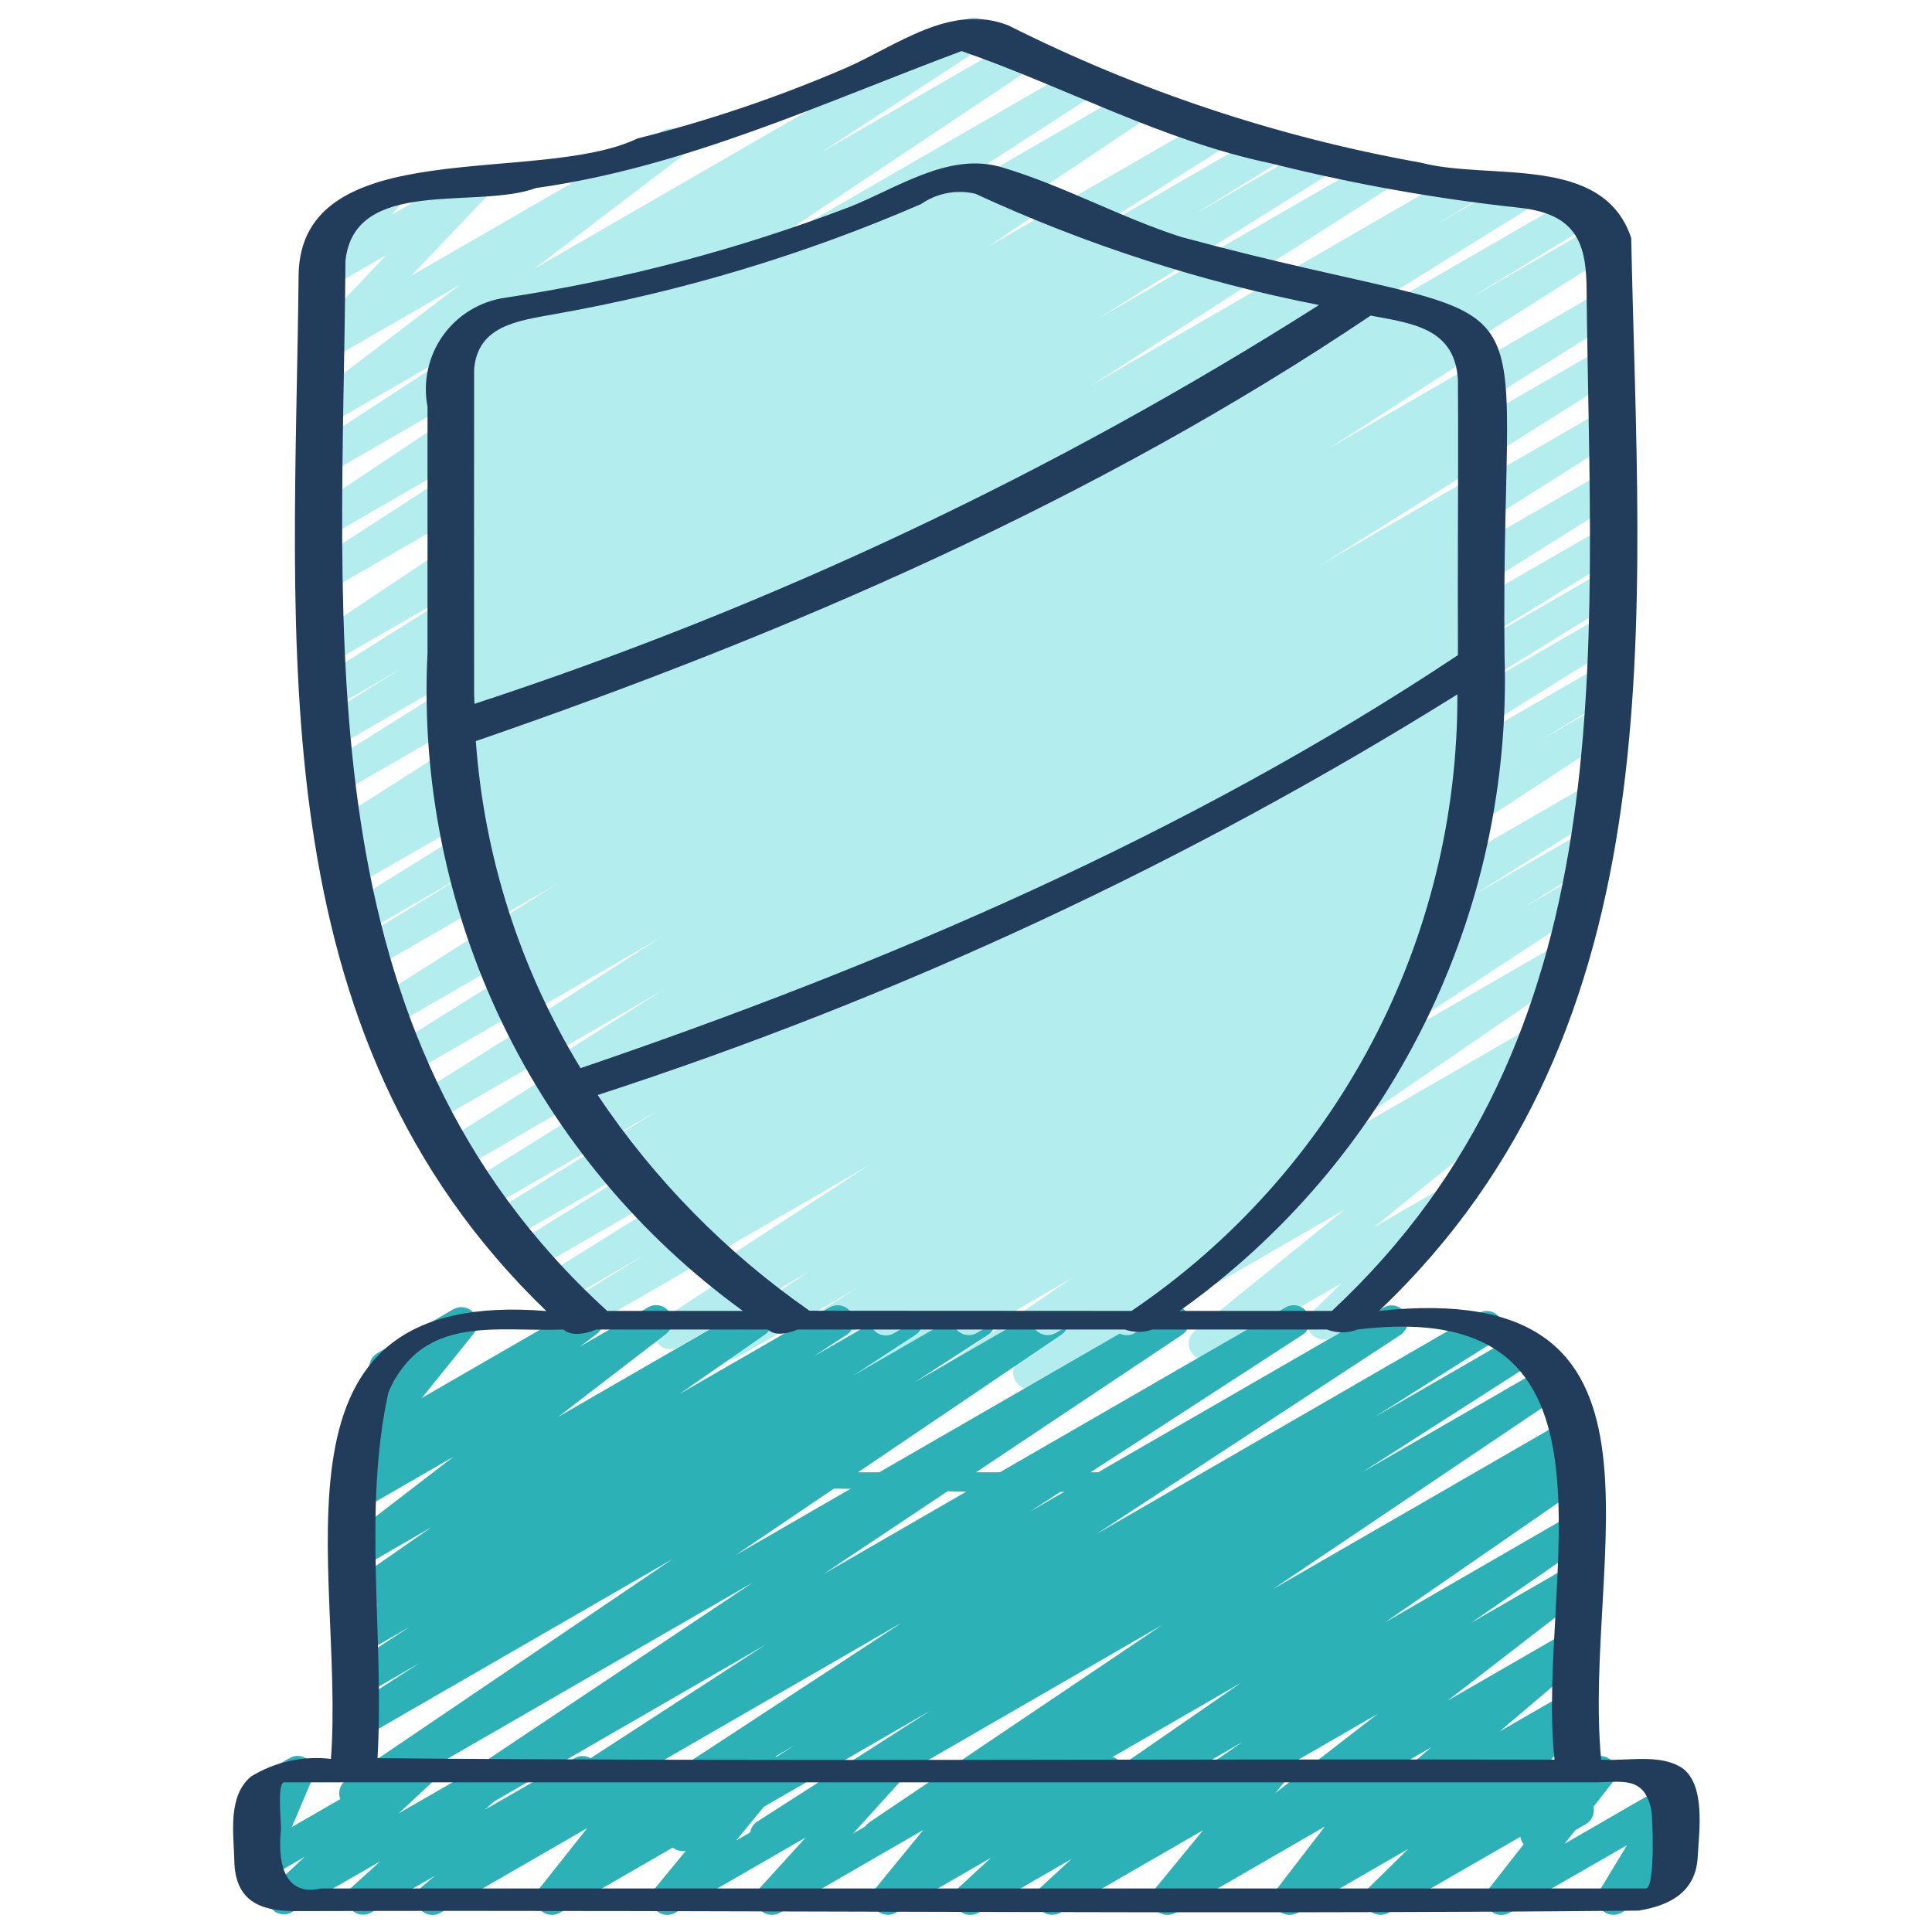 <svg width="32" height="32" viewBox="0 0 32 32" fill="none" xmlns="http://www.w3.org/2000/svg">
<path d="M15.739 23.14C15.682 23.14 15.626 23.122 15.58 23.088C15.535 23.054 15.501 23.006 15.484 22.952C15.467 22.898 15.468 22.84 15.487 22.786C15.505 22.732 15.541 22.686 15.588 22.653L20.195 19.493L14.377 22.853C14.318 22.884 14.248 22.892 14.183 22.874C14.118 22.856 14.062 22.814 14.026 22.757C13.991 22.7 13.978 22.631 13.992 22.564C14.005 22.498 14.043 22.439 14.098 22.4L18.24 19.685L13.12 22.64C13.06 22.673 12.989 22.682 12.922 22.665C12.855 22.647 12.797 22.604 12.762 22.545C12.726 22.485 12.715 22.414 12.73 22.347C12.746 22.279 12.787 22.221 12.845 22.183L14.19 21.338L12.204 22.485C12.143 22.519 12.072 22.528 12.005 22.51C11.938 22.492 11.881 22.449 11.845 22.39C11.809 22.331 11.798 22.26 11.813 22.192C11.829 22.125 11.87 22.066 11.928 22.028L14.241 20.576L11.222 22.32C11.162 22.349 11.094 22.355 11.03 22.336C10.966 22.318 10.912 22.276 10.877 22.219C10.842 22.163 10.83 22.095 10.842 22.03C10.855 21.965 10.891 21.907 10.944 21.867L18.445 16.96L9.743 21.986C9.683 22.022 9.61 22.033 9.541 22.015C9.473 21.998 9.414 21.954 9.377 21.893C9.341 21.833 9.33 21.76 9.348 21.691C9.365 21.623 9.409 21.564 9.47 21.527L10.681 20.781L9.334 21.561C9.273 21.596 9.201 21.605 9.134 21.588C9.066 21.57 9.008 21.527 8.972 21.467C8.936 21.407 8.925 21.335 8.941 21.267C8.957 21.2 9 21.141 9.059 21.104L13.222 18.507L8.858 21.026C8.798 21.059 8.727 21.067 8.661 21.049C8.594 21.031 8.538 20.988 8.502 20.928C8.467 20.869 8.456 20.799 8.472 20.732C8.487 20.665 8.528 20.606 8.585 20.569L11.419 18.817L8.457 20.526C8.396 20.559 8.326 20.567 8.259 20.549C8.193 20.531 8.136 20.488 8.101 20.429C8.066 20.37 8.054 20.299 8.07 20.232C8.085 20.165 8.126 20.107 8.184 20.069L10.88 18.404L8.084 20.018C8.024 20.05 7.953 20.058 7.887 20.041C7.821 20.022 7.764 19.98 7.729 19.921C7.693 19.862 7.682 19.792 7.697 19.725C7.712 19.658 7.752 19.599 7.809 19.561L13.92 15.733L7.645 19.36C7.585 19.397 7.512 19.408 7.443 19.391C7.375 19.374 7.316 19.33 7.279 19.27C7.242 19.209 7.231 19.137 7.248 19.068C7.265 18.999 7.309 18.94 7.369 18.904L15.108 14.018L7.196 18.584C7.135 18.617 7.064 18.626 6.997 18.609C6.93 18.591 6.873 18.548 6.837 18.489C6.801 18.429 6.79 18.358 6.805 18.291C6.821 18.223 6.862 18.165 6.92 18.127L14.822 13.148L6.794 17.784C6.734 17.817 6.662 17.825 6.596 17.807C6.529 17.789 6.472 17.746 6.437 17.687C6.401 17.628 6.39 17.557 6.405 17.49C6.421 17.423 6.462 17.364 6.52 17.326L13.666 12.859L6.466 17.019C6.406 17.052 6.335 17.061 6.269 17.043C6.202 17.025 6.145 16.982 6.11 16.923C6.074 16.864 6.063 16.794 6.078 16.727C6.093 16.66 6.133 16.601 6.191 16.563L15.467 10.683L6.128 16.075C6.068 16.11 5.996 16.119 5.928 16.101C5.861 16.084 5.803 16.04 5.767 15.98C5.731 15.919 5.721 15.848 5.737 15.78C5.754 15.712 5.797 15.653 5.856 15.617L7.866 14.39L5.957 15.492C5.896 15.525 5.825 15.534 5.759 15.516C5.692 15.498 5.635 15.455 5.599 15.395C5.564 15.336 5.553 15.265 5.568 15.198C5.584 15.131 5.625 15.072 5.683 15.035L11.182 11.616L5.775 14.735C5.714 14.768 5.643 14.777 5.576 14.759C5.509 14.741 5.452 14.697 5.417 14.638C5.381 14.578 5.37 14.508 5.386 14.44C5.402 14.373 5.444 14.314 5.502 14.277L6.153 13.879L5.668 14.159C5.638 14.177 5.604 14.189 5.57 14.195C5.535 14.2 5.5 14.198 5.466 14.19C5.432 14.182 5.4 14.167 5.371 14.146C5.343 14.125 5.319 14.099 5.301 14.069C5.283 14.04 5.271 14.006 5.266 13.972C5.26 13.937 5.262 13.902 5.27 13.868C5.278 13.834 5.293 13.802 5.314 13.773C5.335 13.745 5.361 13.721 5.391 13.703L12.462 9.198L5.547 13.191C5.487 13.225 5.415 13.234 5.348 13.217C5.281 13.199 5.224 13.156 5.188 13.097C5.153 13.037 5.141 12.966 5.157 12.899C5.172 12.831 5.214 12.773 5.272 12.735L9.128 10.321L5.494 12.416C5.433 12.449 5.362 12.458 5.296 12.44C5.229 12.422 5.172 12.379 5.136 12.32C5.101 12.26 5.09 12.19 5.105 12.123C5.121 12.055 5.162 11.997 5.22 11.959L6.631 11.083L5.483 11.747C5.423 11.779 5.352 11.787 5.287 11.769C5.221 11.751 5.164 11.708 5.129 11.649C5.094 11.591 5.082 11.521 5.097 11.454C5.112 11.388 5.151 11.329 5.208 11.291L8.041 9.509L5.481 10.986C5.421 11.02 5.351 11.03 5.284 11.013C5.217 10.996 5.159 10.954 5.123 10.895C5.087 10.836 5.074 10.766 5.089 10.699C5.103 10.631 5.143 10.572 5.2 10.533L11.92 6.044L5.483 9.76C5.423 9.797 5.35 9.808 5.281 9.792C5.213 9.775 5.153 9.732 5.116 9.672C5.079 9.611 5.068 9.539 5.085 9.47C5.101 9.401 5.144 9.342 5.205 9.305L9.141 6.753L5.483 8.866C5.423 8.9 5.352 8.91 5.285 8.893C5.219 8.876 5.161 8.834 5.125 8.775C5.088 8.716 5.076 8.646 5.09 8.579C5.105 8.511 5.145 8.452 5.202 8.413L9.933 5.257L5.483 7.827C5.423 7.862 5.351 7.872 5.284 7.855C5.216 7.838 5.158 7.795 5.122 7.736C5.085 7.676 5.074 7.605 5.089 7.537C5.104 7.469 5.146 7.41 5.204 7.372L7.86 5.638L5.483 7.01C5.424 7.044 5.355 7.053 5.289 7.038C5.224 7.022 5.166 6.982 5.129 6.926C5.092 6.87 5.077 6.801 5.088 6.735C5.099 6.668 5.135 6.608 5.189 6.567L7.616 4.719L5.482 5.95C5.427 5.982 5.362 5.992 5.299 5.98C5.237 5.968 5.18 5.934 5.141 5.883C5.101 5.833 5.081 5.77 5.084 5.707C5.087 5.643 5.112 5.582 5.156 5.536L6.4 4.224L5.481 4.755C5.427 4.786 5.364 4.797 5.302 4.786C5.241 4.775 5.185 4.743 5.145 4.696C5.105 4.648 5.082 4.588 5.082 4.526C5.081 4.464 5.102 4.403 5.142 4.355L5.418 4.018C5.369 4.002 5.326 3.972 5.294 3.932C5.262 3.892 5.242 3.844 5.237 3.793C5.231 3.741 5.241 3.69 5.264 3.644C5.287 3.598 5.323 3.56 5.368 3.534L6.262 3.018C6.316 2.987 6.38 2.976 6.441 2.986C6.503 2.997 6.559 3.029 6.599 3.076C6.64 3.124 6.662 3.184 6.663 3.247C6.663 3.309 6.642 3.37 6.602 3.418L6.486 3.559L7.734 2.841C7.789 2.809 7.854 2.799 7.917 2.811C7.98 2.823 8.036 2.857 8.076 2.908C8.115 2.958 8.135 3.021 8.132 3.084C8.13 3.148 8.104 3.209 8.06 3.256L6.812 4.567L10.979 2.162C11.037 2.129 11.106 2.119 11.172 2.135C11.237 2.151 11.294 2.19 11.332 2.246C11.369 2.302 11.384 2.371 11.373 2.437C11.362 2.504 11.327 2.564 11.273 2.605L8.846 4.453L15.99 0.329C16.05 0.292 16.122 0.28 16.191 0.296C16.26 0.313 16.32 0.356 16.357 0.416C16.394 0.476 16.405 0.549 16.389 0.618C16.372 0.686 16.329 0.746 16.269 0.783L13.617 2.515L16.807 0.674C16.867 0.641 16.937 0.632 17.003 0.65C17.068 0.667 17.125 0.709 17.161 0.767C17.197 0.825 17.209 0.894 17.196 0.961C17.182 1.028 17.144 1.087 17.088 1.126L12.356 4.283L17.808 1.136C17.869 1.102 17.939 1.093 18.006 1.111C18.073 1.128 18.13 1.171 18.166 1.23C18.202 1.288 18.214 1.359 18.199 1.426C18.184 1.493 18.144 1.552 18.087 1.59L14.153 4.14L18.72 1.501C18.78 1.466 18.852 1.455 18.92 1.472C18.988 1.488 19.046 1.531 19.083 1.59C19.12 1.649 19.132 1.72 19.117 1.789C19.102 1.857 19.061 1.916 19.002 1.954L12.282 6.444L20.054 1.957C20.114 1.925 20.184 1.917 20.25 1.935C20.316 1.953 20.372 1.996 20.408 2.054C20.443 2.113 20.454 2.183 20.44 2.249C20.425 2.316 20.386 2.375 20.329 2.413L17.494 4.197L20.938 2.209C20.998 2.175 21.07 2.166 21.137 2.184C21.204 2.202 21.262 2.245 21.298 2.305C21.333 2.364 21.344 2.436 21.328 2.503C21.312 2.571 21.27 2.63 21.212 2.667L19.794 3.545L21.754 2.414C21.815 2.377 21.887 2.367 21.956 2.384C22.024 2.401 22.084 2.444 22.12 2.505C22.157 2.565 22.168 2.638 22.151 2.707C22.133 2.775 22.09 2.834 22.029 2.871L18.173 5.285L22.774 2.63C22.834 2.597 22.905 2.588 22.972 2.605C23.038 2.623 23.096 2.666 23.132 2.725C23.168 2.784 23.179 2.854 23.164 2.922C23.149 2.989 23.108 3.048 23.05 3.086L15.977 7.593L24.169 2.863C24.23 2.827 24.302 2.816 24.371 2.834C24.405 2.842 24.437 2.858 24.465 2.879C24.493 2.9 24.517 2.926 24.535 2.956C24.552 2.986 24.564 3.02 24.569 3.054C24.574 3.089 24.572 3.124 24.564 3.158C24.555 3.192 24.54 3.224 24.519 3.252C24.498 3.28 24.471 3.304 24.441 3.322L23.806 3.71L25.076 2.976C25.136 2.942 25.208 2.933 25.275 2.951C25.342 2.968 25.4 3.012 25.435 3.072C25.471 3.131 25.482 3.202 25.466 3.27C25.45 3.338 25.408 3.396 25.349 3.434L19.845 6.856L26.104 3.242C26.165 3.206 26.238 3.195 26.306 3.212C26.375 3.23 26.434 3.274 26.47 3.335C26.506 3.396 26.517 3.468 26.499 3.537C26.482 3.605 26.438 3.664 26.377 3.7L24.367 4.927L26.454 3.723C26.514 3.686 26.587 3.675 26.655 3.692C26.724 3.709 26.783 3.753 26.82 3.813C26.856 3.874 26.867 3.946 26.851 4.015C26.834 4.084 26.79 4.143 26.729 4.179L17.455 10.055L26.518 4.822C26.578 4.791 26.648 4.783 26.714 4.801C26.779 4.82 26.836 4.863 26.871 4.921C26.906 4.979 26.917 5.049 26.902 5.116C26.888 5.182 26.848 5.241 26.792 5.279L19.652 9.745L26.518 5.78C26.578 5.748 26.648 5.74 26.714 5.758C26.78 5.777 26.836 5.819 26.872 5.878C26.907 5.936 26.919 6.006 26.904 6.073C26.889 6.139 26.849 6.198 26.793 6.236L18.892 11.214L26.519 6.812C26.579 6.778 26.65 6.769 26.717 6.787C26.784 6.804 26.842 6.847 26.878 6.907C26.913 6.966 26.924 7.037 26.909 7.104C26.893 7.172 26.852 7.231 26.794 7.268L19.05 12.157L26.517 7.846C26.578 7.813 26.648 7.805 26.714 7.823C26.781 7.841 26.837 7.884 26.873 7.943C26.908 8.002 26.919 8.072 26.904 8.139C26.889 8.206 26.849 8.264 26.792 8.302L20.68 12.13L26.518 8.761C26.578 8.728 26.649 8.72 26.715 8.738C26.782 8.756 26.838 8.799 26.874 8.858C26.909 8.917 26.92 8.988 26.905 9.055C26.889 9.122 26.848 9.181 26.791 9.218L24.096 10.88L26.518 9.482C26.548 9.464 26.581 9.452 26.616 9.447C26.65 9.442 26.686 9.444 26.72 9.453C26.754 9.461 26.785 9.477 26.814 9.497C26.842 9.518 26.865 9.545 26.883 9.575C26.901 9.605 26.913 9.638 26.918 9.673C26.923 9.707 26.921 9.743 26.913 9.777C26.904 9.811 26.889 9.843 26.868 9.871C26.847 9.899 26.821 9.922 26.791 9.94L23.947 11.698L26.517 10.214C26.578 10.181 26.649 10.172 26.715 10.19C26.782 10.208 26.839 10.251 26.875 10.31C26.91 10.37 26.921 10.44 26.906 10.508C26.89 10.575 26.849 10.633 26.791 10.671L22.631 13.266L26.517 11.023C26.577 10.99 26.648 10.982 26.714 11C26.781 11.018 26.837 11.061 26.873 11.12C26.908 11.179 26.919 11.25 26.904 11.317C26.888 11.384 26.847 11.442 26.79 11.48L25.563 12.234L26.508 11.689C26.568 11.654 26.64 11.644 26.707 11.661C26.775 11.678 26.833 11.721 26.869 11.78C26.906 11.839 26.918 11.911 26.902 11.979C26.887 12.046 26.846 12.106 26.787 12.143L19.294 17.044L26.44 12.918C26.501 12.885 26.572 12.876 26.639 12.893C26.706 12.911 26.763 12.954 26.799 13.013C26.835 13.073 26.846 13.144 26.831 13.211C26.815 13.279 26.774 13.337 26.716 13.375L24.405 14.827L26.329 13.716C26.39 13.682 26.461 13.673 26.528 13.691C26.595 13.708 26.652 13.751 26.688 13.811C26.724 13.87 26.735 13.941 26.72 14.008C26.704 14.076 26.663 14.135 26.605 14.172L25.253 15.021L26.177 14.488C26.237 14.454 26.308 14.444 26.375 14.462C26.442 14.479 26.5 14.521 26.536 14.58C26.572 14.639 26.584 14.71 26.569 14.777C26.554 14.845 26.514 14.904 26.456 14.942L22.32 17.653L25.88 15.597C25.939 15.562 26.011 15.551 26.078 15.568C26.146 15.584 26.204 15.626 26.241 15.684C26.278 15.743 26.291 15.814 26.277 15.882C26.262 15.95 26.222 16.009 26.165 16.048L21.555 19.21L25.349 17.019C25.409 16.984 25.48 16.974 25.548 16.991C25.615 17.008 25.674 17.051 25.71 17.11C25.746 17.17 25.758 17.241 25.743 17.309C25.727 17.377 25.686 17.436 25.628 17.474L25.057 17.847C25.102 17.846 25.146 17.857 25.186 17.877C25.226 17.897 25.261 17.927 25.287 17.963C25.325 18.018 25.34 18.086 25.33 18.152C25.32 18.219 25.286 18.279 25.233 18.321L22.755 20.329L23.791 19.73C23.848 19.698 23.914 19.687 23.977 19.7C24.041 19.713 24.098 19.748 24.137 19.8C24.176 19.852 24.195 19.916 24.191 19.981C24.186 20.045 24.158 20.106 24.111 20.151L22.864 21.372L22.867 21.375C22.885 21.406 22.896 21.439 22.901 21.474C22.905 21.509 22.903 21.544 22.894 21.578C22.885 21.612 22.869 21.644 22.847 21.672C22.826 21.7 22.799 21.723 22.769 21.74L22.056 22.151C22 22.184 21.934 22.195 21.87 22.182C21.806 22.17 21.749 22.134 21.709 22.082C21.67 22.03 21.651 21.965 21.656 21.9C21.661 21.835 21.689 21.774 21.736 21.729L22.227 21.249L20.087 22.484C20.029 22.517 19.96 22.527 19.896 22.512C19.831 22.497 19.774 22.458 19.736 22.403C19.698 22.348 19.683 22.281 19.692 22.215C19.701 22.149 19.735 22.089 19.786 22.047L22.265 20.038L17.174 22.972C17.114 23.005 17.044 23.013 16.978 22.995C16.912 22.977 16.856 22.935 16.82 22.877C16.785 22.819 16.773 22.749 16.787 22.683C16.8 22.616 16.839 22.557 16.895 22.518L16.976 22.465L15.87 23.105C15.83 23.128 15.785 23.14 15.739 23.14Z" fill="#B4EDED"/>
<path d="M6.679 30.666C6.621 30.666 6.566 30.648 6.52 30.613C6.474 30.579 6.44 30.532 6.423 30.477C6.406 30.422 6.408 30.363 6.427 30.309C6.447 30.255 6.483 30.209 6.53 30.177L12.475 26.208L6.017 29.936C5.957 29.97 5.886 29.98 5.82 29.963C5.753 29.946 5.695 29.904 5.659 29.846C5.622 29.788 5.61 29.718 5.624 29.65C5.638 29.583 5.677 29.523 5.734 29.485L11.135 25.826L6.015 28.781C5.954 28.814 5.884 28.823 5.817 28.805C5.751 28.788 5.694 28.745 5.658 28.686C5.623 28.628 5.611 28.558 5.626 28.49C5.64 28.423 5.68 28.364 5.737 28.326L6.952 27.543L6.017 28.084C5.957 28.117 5.886 28.125 5.82 28.108C5.754 28.09 5.697 28.048 5.661 27.99C5.625 27.931 5.613 27.861 5.627 27.794C5.642 27.727 5.681 27.668 5.738 27.63L6.783 26.947L6.017 27.389C5.957 27.421 5.887 27.429 5.821 27.411C5.756 27.394 5.699 27.352 5.663 27.294C5.628 27.236 5.615 27.167 5.629 27.1C5.643 27.034 5.681 26.975 5.737 26.936L6.278 26.579L6.017 26.729C5.957 26.762 5.887 26.771 5.821 26.755C5.755 26.738 5.698 26.697 5.661 26.639C5.625 26.581 5.612 26.512 5.625 26.445C5.638 26.378 5.676 26.319 5.731 26.279L7.15 25.293L6.017 25.947C5.958 25.98 5.889 25.99 5.824 25.974C5.759 25.958 5.702 25.919 5.664 25.863C5.627 25.807 5.612 25.739 5.623 25.673C5.633 25.606 5.668 25.546 5.721 25.505L7.51 24.129L6.016 24.991C5.957 25.025 5.888 25.035 5.822 25.019C5.755 25.004 5.698 24.963 5.66 24.907C5.623 24.85 5.609 24.781 5.62 24.714C5.632 24.647 5.668 24.587 5.723 24.546L6.003 24.337C5.949 24.364 5.887 24.372 5.827 24.36C5.767 24.347 5.714 24.314 5.676 24.267C5.637 24.219 5.616 24.16 5.616 24.099C5.616 24.038 5.637 23.979 5.675 23.931L6.538 22.86L6.507 22.879C6.446 22.911 6.376 22.918 6.309 22.899C6.243 22.88 6.187 22.836 6.153 22.776C6.118 22.717 6.108 22.646 6.125 22.579C6.141 22.513 6.183 22.455 6.241 22.418L7.508 21.686C7.562 21.655 7.625 21.644 7.687 21.654C7.748 21.665 7.804 21.696 7.844 21.743C7.885 21.791 7.907 21.851 7.908 21.913C7.909 21.975 7.889 22.035 7.85 22.084L6.987 23.154L9.59 21.653C9.648 21.619 9.718 21.61 9.783 21.626C9.849 21.641 9.906 21.682 9.943 21.738C9.98 21.794 9.995 21.863 9.984 21.93C9.972 21.996 9.936 22.056 9.882 22.097L9.604 22.305L10.735 21.653C10.794 21.619 10.863 21.609 10.929 21.624C10.994 21.64 11.052 21.679 11.089 21.735C11.127 21.792 11.142 21.86 11.131 21.927C11.12 21.993 11.085 22.053 11.031 22.095L9.242 23.47L12.389 21.653C12.448 21.62 12.518 21.611 12.584 21.627C12.65 21.644 12.707 21.685 12.743 21.743C12.78 21.8 12.793 21.869 12.78 21.936C12.767 22.002 12.73 22.062 12.675 22.102L11.255 23.088L13.745 21.653C13.805 21.619 13.875 21.611 13.942 21.628C14.008 21.645 14.065 21.687 14.101 21.746C14.137 21.804 14.149 21.873 14.135 21.941C14.121 22.007 14.082 22.067 14.026 22.105L13.483 22.463L14.889 21.653C14.949 21.619 15.019 21.611 15.085 21.628C15.152 21.646 15.209 21.688 15.245 21.747C15.28 21.805 15.292 21.875 15.278 21.942C15.264 22.009 15.224 22.068 15.168 22.106L14.125 22.788L16.092 21.653C16.152 21.621 16.222 21.613 16.287 21.631C16.353 21.649 16.409 21.691 16.444 21.749C16.48 21.807 16.492 21.877 16.478 21.943C16.464 22.009 16.425 22.068 16.369 22.107L15.152 22.893L17.3 21.653C17.36 21.62 17.43 21.611 17.496 21.628C17.562 21.645 17.619 21.687 17.655 21.745C17.691 21.802 17.703 21.872 17.69 21.939C17.677 22.005 17.639 22.064 17.583 22.104L12.182 25.759L19.301 21.653C19.361 21.619 19.431 21.61 19.498 21.627C19.564 21.644 19.622 21.686 19.658 21.744C19.694 21.802 19.706 21.872 19.692 21.94C19.678 22.007 19.639 22.066 19.583 22.105L13.639 26.072L21.297 21.653C21.357 21.619 21.428 21.61 21.494 21.627C21.561 21.645 21.618 21.687 21.654 21.746C21.69 21.805 21.702 21.875 21.687 21.942C21.672 22.01 21.632 22.069 21.575 22.107L17.057 25.038L22.924 21.653C22.984 21.621 23.053 21.613 23.119 21.631C23.184 21.648 23.241 21.691 23.276 21.748C23.312 21.806 23.324 21.875 23.31 21.942C23.297 22.008 23.258 22.067 23.203 22.106L18.159 25.409L24.495 21.749C24.555 21.715 24.626 21.706 24.693 21.723C24.76 21.741 24.817 21.784 24.853 21.843C24.889 21.903 24.9 21.974 24.885 22.041C24.869 22.109 24.828 22.168 24.77 22.205L22.769 23.469L25.156 22.091C25.217 22.058 25.287 22.049 25.354 22.067C25.42 22.085 25.477 22.127 25.513 22.186C25.548 22.244 25.56 22.315 25.545 22.382C25.531 22.449 25.491 22.508 25.434 22.546L22.561 24.386L25.636 22.613C25.696 22.575 25.768 22.563 25.837 22.579C25.906 22.595 25.966 22.637 26.003 22.697C26.041 22.757 26.053 22.83 26.037 22.899C26.021 22.968 25.979 23.027 25.919 23.065L21.083 26.321L25.967 23.502C26.027 23.468 26.099 23.458 26.166 23.476C26.234 23.493 26.291 23.536 26.328 23.596C26.363 23.655 26.375 23.726 26.359 23.794C26.343 23.862 26.302 23.921 26.243 23.958L26.004 24.111C26.064 24.082 26.133 24.077 26.197 24.097C26.261 24.117 26.315 24.16 26.349 24.218C26.382 24.276 26.393 24.344 26.378 24.409C26.364 24.475 26.325 24.532 26.271 24.57L22.942 26.871L25.988 25.111C26.048 25.078 26.118 25.068 26.185 25.085C26.251 25.102 26.308 25.143 26.345 25.201C26.381 25.259 26.394 25.328 26.381 25.395C26.368 25.462 26.329 25.522 26.273 25.561L24.366 26.879L25.99 25.942C26.049 25.908 26.117 25.898 26.183 25.914C26.249 25.929 26.306 25.969 26.344 26.025C26.381 26.081 26.396 26.149 26.386 26.215C26.375 26.282 26.34 26.342 26.287 26.383L23.974 28.17L25.993 27.005C26.05 26.972 26.118 26.962 26.183 26.976C26.247 26.991 26.304 27.029 26.342 27.083C26.381 27.137 26.397 27.203 26.389 27.269C26.381 27.334 26.349 27.395 26.299 27.438L24.836 28.68L25.995 28.012C26.05 27.98 26.114 27.969 26.177 27.98C26.239 27.991 26.295 28.024 26.335 28.073C26.375 28.122 26.397 28.184 26.396 28.247C26.395 28.31 26.371 28.371 26.329 28.418L25.518 29.343L25.998 29.066C26.05 29.036 26.11 29.025 26.169 29.033C26.227 29.042 26.282 29.07 26.323 29.113C26.364 29.155 26.39 29.211 26.396 29.27C26.402 29.329 26.388 29.389 26.356 29.439L26.178 29.72C26.232 29.73 26.282 29.755 26.321 29.794C26.36 29.833 26.386 29.882 26.396 29.936C26.405 29.99 26.398 30.046 26.375 30.096C26.352 30.145 26.314 30.187 26.266 30.214L25.577 30.612C25.526 30.642 25.466 30.653 25.407 30.645C25.348 30.636 25.293 30.608 25.252 30.565C25.211 30.523 25.185 30.467 25.179 30.408C25.173 30.349 25.187 30.289 25.219 30.239L25.326 30.07L24.384 30.613C24.329 30.645 24.265 30.655 24.203 30.644C24.141 30.633 24.085 30.6 24.045 30.551C24.005 30.502 23.984 30.441 23.985 30.378C23.986 30.315 24.009 30.254 24.05 30.207L24.862 29.281L22.552 30.615C22.495 30.647 22.427 30.657 22.363 30.642C22.299 30.628 22.242 30.59 22.204 30.536C22.166 30.482 22.149 30.416 22.157 30.35C22.165 30.285 22.197 30.224 22.247 30.181L23.707 28.94L20.803 30.616C20.745 30.65 20.676 30.66 20.61 30.644C20.545 30.629 20.487 30.589 20.45 30.533C20.412 30.477 20.397 30.409 20.408 30.343C20.418 30.276 20.454 30.216 20.507 30.175L22.821 28.386L18.957 30.617C18.897 30.651 18.827 30.66 18.761 30.644C18.695 30.627 18.637 30.586 18.601 30.528C18.564 30.47 18.551 30.4 18.564 30.333C18.578 30.266 18.616 30.207 18.672 30.167L20.579 28.853L17.513 30.623C17.453 30.656 17.383 30.666 17.317 30.649C17.25 30.632 17.193 30.591 17.156 30.533C17.12 30.475 17.107 30.406 17.12 30.338C17.133 30.271 17.172 30.212 17.228 30.173L20.558 27.871L15.79 30.624C15.73 30.658 15.658 30.668 15.591 30.65C15.524 30.633 15.466 30.59 15.43 30.53C15.394 30.471 15.382 30.4 15.398 30.332C15.414 30.264 15.455 30.205 15.514 30.168L15.734 30.026L14.699 30.623C14.67 30.642 14.637 30.654 14.602 30.66C14.568 30.666 14.532 30.665 14.498 30.657C14.429 30.641 14.369 30.598 14.332 30.538C14.294 30.479 14.282 30.406 14.298 30.337C14.314 30.268 14.357 30.209 14.417 30.171L19.251 26.914L12.823 30.625C12.762 30.66 12.69 30.671 12.623 30.653C12.555 30.636 12.496 30.593 12.46 30.534C12.424 30.474 12.412 30.402 12.428 30.334C12.444 30.266 12.486 30.207 12.545 30.169L15.419 28.328L11.44 30.626C11.379 30.66 11.308 30.669 11.241 30.651C11.174 30.633 11.117 30.59 11.081 30.531C11.045 30.472 11.034 30.401 11.05 30.333C11.065 30.266 11.106 30.207 11.164 30.169L13.159 28.91L10.184 30.627C10.124 30.661 10.053 30.671 9.986 30.654C9.919 30.636 9.862 30.594 9.825 30.535C9.789 30.476 9.777 30.405 9.792 30.338C9.807 30.27 9.847 30.211 9.905 30.173L14.954 26.866L8.44 30.628C8.41 30.646 8.377 30.659 8.342 30.664C8.307 30.669 8.272 30.668 8.238 30.66C8.204 30.652 8.172 30.637 8.144 30.616C8.115 30.596 8.091 30.57 8.073 30.54C8.055 30.51 8.042 30.477 8.037 30.442C8.032 30.407 8.033 30.372 8.041 30.338C8.049 30.304 8.064 30.272 8.085 30.244C8.105 30.215 8.131 30.191 8.161 30.173L12.679 27.242L6.812 30.63C6.771 30.653 6.725 30.666 6.679 30.666Z" fill="#2CB1B7"/>
<path d="M7.165 31.718C7.11 31.718 7.057 31.701 7.012 31.67C6.967 31.639 6.933 31.595 6.914 31.543C6.895 31.492 6.893 31.436 6.907 31.383C6.921 31.33 6.95 31.283 6.992 31.247L7.202 31.07L6.143 31.681C6.086 31.712 6.02 31.721 5.957 31.707C5.893 31.693 5.837 31.657 5.799 31.605C5.761 31.552 5.743 31.488 5.749 31.423C5.754 31.359 5.783 31.299 5.83 31.254L6.302 30.827L4.836 31.671C4.779 31.704 4.712 31.715 4.648 31.701C4.584 31.688 4.526 31.651 4.487 31.599C4.448 31.546 4.43 31.48 4.437 31.415C4.443 31.35 4.473 31.289 4.521 31.244L5.048 30.754L4.416 31.119C4.367 31.147 4.311 31.159 4.256 31.153C4.2 31.148 4.148 31.125 4.106 31.088C4.064 31.051 4.035 31.002 4.022 30.948C4.01 30.893 4.015 30.836 4.037 30.785L4.382 29.964C4.32 29.981 4.253 29.975 4.195 29.946C4.137 29.918 4.091 29.869 4.066 29.81C4.041 29.75 4.039 29.683 4.059 29.622C4.079 29.561 4.122 29.509 4.177 29.476L4.797 29.119C4.845 29.091 4.901 29.079 4.956 29.084C5.012 29.09 5.064 29.113 5.106 29.149C5.148 29.186 5.178 29.236 5.19 29.29C5.203 29.345 5.198 29.402 5.176 29.453L4.835 30.261L6.814 29.119C6.871 29.085 6.938 29.074 7.003 29.087C7.067 29.101 7.125 29.137 7.164 29.19C7.203 29.243 7.221 29.309 7.215 29.375C7.209 29.44 7.178 29.501 7.129 29.546L6.603 30.035L8.19 29.121C8.246 29.089 8.313 29.08 8.376 29.094C8.439 29.108 8.495 29.144 8.533 29.197C8.572 29.249 8.59 29.313 8.584 29.378C8.578 29.442 8.549 29.503 8.502 29.547L8.03 29.974L9.515 29.121C9.573 29.088 9.641 29.078 9.706 29.092C9.77 29.107 9.827 29.145 9.866 29.199C9.904 29.253 9.92 29.32 9.912 29.385C9.904 29.451 9.871 29.512 9.821 29.555L9.611 29.732L10.672 29.121C10.725 29.09 10.788 29.079 10.849 29.089C10.91 29.1 10.965 29.131 11.006 29.178C11.046 29.225 11.069 29.284 11.07 29.346C11.072 29.408 11.052 29.468 11.014 29.517L10.217 30.523L12.646 29.121C12.7 29.09 12.763 29.078 12.825 29.089C12.886 29.1 12.942 29.132 12.982 29.179C13.023 29.227 13.045 29.287 13.045 29.349C13.046 29.412 13.025 29.472 12.985 29.521L12.191 30.486L14.56 29.121C14.615 29.089 14.679 29.078 14.741 29.09C14.803 29.102 14.86 29.136 14.899 29.185C14.939 29.234 14.96 29.296 14.958 29.359C14.957 29.422 14.933 29.483 14.89 29.53L14.129 30.369L16.293 29.121C16.347 29.09 16.41 29.078 16.471 29.089C16.532 29.1 16.588 29.132 16.628 29.179C16.669 29.227 16.691 29.287 16.692 29.349C16.693 29.411 16.672 29.472 16.632 29.52L15.836 30.492L18.211 29.121C18.268 29.088 18.334 29.078 18.398 29.091C18.463 29.105 18.519 29.141 18.558 29.194C18.597 29.247 18.615 29.312 18.609 29.377C18.603 29.442 18.573 29.503 18.525 29.547L18.003 30.03L19.579 29.124C19.636 29.092 19.702 29.081 19.766 29.095C19.83 29.109 19.886 29.145 19.925 29.198C19.964 29.251 19.982 29.315 19.976 29.38C19.97 29.445 19.94 29.506 19.892 29.55L19.389 30.013L20.93 29.121C20.984 29.089 21.048 29.078 21.109 29.089C21.171 29.099 21.227 29.131 21.267 29.179C21.307 29.226 21.33 29.287 21.331 29.349C21.331 29.412 21.31 29.472 21.27 29.521L20.476 30.489L22.846 29.121C22.899 29.09 22.961 29.079 23.022 29.089C23.083 29.099 23.138 29.13 23.178 29.176C23.219 29.223 23.242 29.281 23.244 29.343C23.247 29.404 23.227 29.465 23.19 29.514L22.393 30.548L24.868 29.121C24.924 29.089 24.99 29.078 25.053 29.091C25.117 29.104 25.173 29.139 25.212 29.191C25.251 29.242 25.27 29.306 25.266 29.371C25.262 29.435 25.234 29.496 25.188 29.541L24.544 30.174L26.37 29.121C26.424 29.09 26.487 29.078 26.548 29.088C26.609 29.098 26.664 29.129 26.705 29.176C26.746 29.223 26.769 29.282 26.771 29.344C26.772 29.406 26.753 29.466 26.714 29.515L25.914 30.539L27.575 29.579C27.626 29.549 27.685 29.537 27.744 29.545C27.802 29.553 27.857 29.58 27.898 29.622C27.94 29.665 27.966 29.719 27.973 29.778C27.98 29.837 27.967 29.896 27.937 29.947L27.481 30.702L27.581 30.645C27.642 30.613 27.713 30.606 27.779 30.625C27.845 30.645 27.901 30.689 27.936 30.748C27.97 30.808 27.98 30.878 27.964 30.945C27.947 31.012 27.906 31.07 27.848 31.107L26.856 31.681C26.805 31.71 26.745 31.721 26.687 31.713C26.628 31.705 26.574 31.678 26.533 31.636C26.492 31.594 26.465 31.54 26.458 31.481C26.451 31.422 26.464 31.363 26.494 31.313L26.949 30.561L25.001 31.681C24.948 31.712 24.886 31.724 24.825 31.714C24.764 31.704 24.708 31.674 24.667 31.627C24.626 31.581 24.603 31.521 24.601 31.459C24.599 31.398 24.619 31.337 24.657 31.288L25.457 30.265L22.998 31.681C22.942 31.712 22.876 31.723 22.812 31.71C22.749 31.697 22.692 31.662 22.653 31.61C22.614 31.559 22.595 31.495 22.6 31.43C22.604 31.366 22.632 31.305 22.678 31.26L23.322 30.626L21.493 31.681C21.44 31.711 21.377 31.723 21.316 31.713C21.256 31.703 21.2 31.672 21.159 31.626C21.119 31.579 21.095 31.52 21.093 31.459C21.091 31.397 21.11 31.337 21.148 31.288L21.944 30.253L19.473 31.681C19.419 31.712 19.355 31.723 19.294 31.713C19.232 31.702 19.176 31.67 19.136 31.622C19.095 31.575 19.073 31.515 19.073 31.452C19.072 31.39 19.093 31.329 19.133 31.281L19.928 30.313L17.557 31.681C17.5 31.713 17.434 31.723 17.37 31.709C17.306 31.695 17.25 31.659 17.211 31.606C17.172 31.554 17.154 31.489 17.16 31.424C17.166 31.359 17.196 31.299 17.244 31.254L17.747 30.791L16.206 31.681C16.149 31.713 16.082 31.724 16.017 31.711C15.953 31.698 15.896 31.661 15.857 31.608C15.818 31.555 15.8 31.49 15.806 31.425C15.812 31.359 15.843 31.298 15.891 31.254L16.413 30.771L14.837 31.681C14.783 31.711 14.72 31.722 14.659 31.711C14.598 31.701 14.542 31.669 14.502 31.621C14.462 31.574 14.439 31.514 14.439 31.452C14.438 31.39 14.459 31.329 14.498 31.281L15.293 30.309L12.917 31.681C12.862 31.712 12.798 31.723 12.736 31.711C12.673 31.699 12.617 31.666 12.578 31.616C12.538 31.567 12.517 31.505 12.518 31.442C12.52 31.379 12.544 31.318 12.586 31.271L13.347 30.433L11.184 31.681C11.13 31.712 11.066 31.723 11.005 31.712C10.944 31.701 10.888 31.669 10.848 31.622C10.807 31.574 10.785 31.514 10.784 31.452C10.784 31.389 10.805 31.329 10.845 31.281L11.639 30.315L9.273 31.681C9.219 31.712 9.156 31.723 9.095 31.712C9.034 31.702 8.979 31.671 8.938 31.624C8.897 31.577 8.875 31.517 8.873 31.455C8.872 31.393 8.892 31.333 8.93 31.284L9.727 30.278L7.298 31.681C7.258 31.704 7.212 31.717 7.165 31.718Z" fill="#2CB1B7"/>
<path d="M14.673 22.119C14.616 22.119 14.56 22.102 14.515 22.068C14.469 22.034 14.435 21.987 14.418 21.933C14.401 21.879 14.402 21.821 14.42 21.767C14.438 21.713 14.473 21.667 14.52 21.634L18.867 18.578L13.027 21.949C12.967 21.982 12.897 21.99 12.832 21.973C12.766 21.955 12.71 21.913 12.674 21.856C12.638 21.798 12.625 21.729 12.638 21.663C12.652 21.596 12.69 21.537 12.745 21.498L17.54 18.279L12.23 21.345C12.17 21.379 12.099 21.389 12.033 21.372C11.966 21.354 11.908 21.312 11.872 21.253C11.835 21.194 11.823 21.124 11.838 21.056C11.853 20.989 11.893 20.929 11.951 20.891L16.058 18.214L11.596 20.79C11.536 20.823 11.466 20.832 11.399 20.814C11.333 20.797 11.276 20.755 11.24 20.697C11.204 20.639 11.192 20.569 11.206 20.502C11.22 20.435 11.259 20.376 11.315 20.337L17.273 16.381L10.885 20.068C10.825 20.102 10.753 20.112 10.686 20.094C10.618 20.077 10.561 20.034 10.524 19.974C10.489 19.915 10.477 19.844 10.493 19.776C10.508 19.708 10.55 19.649 10.609 19.612L13.908 17.512L10.417 19.528C10.357 19.561 10.287 19.569 10.221 19.551C10.155 19.534 10.098 19.492 10.063 19.434C10.027 19.376 10.015 19.306 10.029 19.239C10.043 19.172 10.082 19.113 10.138 19.075L16.454 14.937L9.831 18.761C9.771 18.797 9.698 18.809 9.629 18.792C9.561 18.775 9.501 18.732 9.464 18.672C9.428 18.611 9.416 18.539 9.433 18.47C9.449 18.401 9.493 18.342 9.553 18.305L15.037 14.778L9.37 18.05C9.309 18.086 9.237 18.097 9.168 18.08C9.099 18.063 9.04 18.02 9.004 17.959C8.967 17.899 8.956 17.826 8.973 17.757C8.99 17.689 9.033 17.63 9.094 17.593L13.411 14.858L9.004 17.403C8.944 17.438 8.872 17.448 8.804 17.431C8.737 17.414 8.678 17.371 8.642 17.311C8.605 17.252 8.594 17.18 8.61 17.112C8.626 17.044 8.668 16.985 8.727 16.947L14.796 13.054L8.623 16.617C8.563 16.65 8.492 16.659 8.425 16.641C8.359 16.623 8.302 16.58 8.266 16.521C8.231 16.462 8.219 16.392 8.234 16.325C8.249 16.258 8.29 16.199 8.347 16.161L12.401 13.611L8.347 15.95C8.287 15.982 8.217 15.99 8.151 15.972C8.085 15.954 8.029 15.911 7.993 15.852C7.958 15.794 7.947 15.724 7.961 15.657C7.976 15.591 8.016 15.532 8.072 15.494L12.603 12.636L8.107 15.234C8.077 15.252 8.044 15.263 8.009 15.268C7.975 15.274 7.939 15.272 7.905 15.263C7.871 15.255 7.839 15.239 7.811 15.219C7.783 15.198 7.759 15.171 7.741 15.141C7.723 15.111 7.712 15.078 7.707 15.043C7.701 15.009 7.703 14.973 7.712 14.939C7.72 14.905 7.736 14.873 7.756 14.845C7.777 14.817 7.804 14.793 7.834 14.775L8.518 14.353L7.956 14.677C7.896 14.714 7.823 14.725 7.754 14.708C7.686 14.691 7.627 14.647 7.59 14.586C7.554 14.526 7.543 14.453 7.56 14.384C7.577 14.316 7.621 14.257 7.681 14.22L10.391 12.521L7.811 14.01C7.751 14.045 7.679 14.055 7.612 14.038C7.544 14.021 7.486 13.978 7.449 13.919C7.413 13.86 7.401 13.789 7.417 13.721C7.432 13.653 7.473 13.594 7.532 13.556L13.139 9.9L7.677 13.054C7.617 13.089 7.545 13.099 7.477 13.082C7.41 13.065 7.351 13.022 7.315 12.962C7.278 12.903 7.267 12.831 7.283 12.763C7.299 12.695 7.341 12.636 7.4 12.598L10.783 10.428L7.627 12.251C7.567 12.285 7.496 12.296 7.429 12.279C7.361 12.262 7.303 12.219 7.267 12.16C7.23 12.101 7.218 12.03 7.233 11.963C7.248 11.895 7.289 11.835 7.347 11.797L11.83 8.836L7.617 11.268C7.557 11.302 7.487 11.311 7.42 11.295C7.354 11.278 7.297 11.236 7.26 11.179C7.224 11.121 7.211 11.051 7.224 10.984C7.237 10.917 7.276 10.857 7.332 10.818L12.562 7.2L7.617 10.053C7.557 10.09 7.484 10.102 7.415 10.087C7.346 10.071 7.286 10.028 7.249 9.968C7.211 9.908 7.199 9.835 7.215 9.766C7.231 9.697 7.273 9.638 7.333 9.6L11.021 7.085L7.617 9.052C7.557 9.085 7.488 9.095 7.422 9.078C7.356 9.062 7.298 9.021 7.261 8.964C7.224 8.907 7.211 8.838 7.223 8.771C7.236 8.704 7.273 8.644 7.328 8.604L10.987 5.986L7.617 7.931C7.558 7.964 7.489 7.973 7.424 7.957C7.359 7.941 7.302 7.902 7.265 7.846C7.228 7.79 7.213 7.722 7.224 7.656C7.234 7.59 7.27 7.53 7.322 7.489L8.3 6.742L7.617 7.136C7.566 7.165 7.507 7.176 7.45 7.168C7.392 7.16 7.339 7.133 7.298 7.092C7.257 7.051 7.23 6.998 7.222 6.94C7.214 6.883 7.226 6.824 7.254 6.773L7.793 5.867L7.769 5.881C7.707 5.916 7.635 5.925 7.567 5.907C7.499 5.888 7.441 5.844 7.406 5.783C7.371 5.722 7.361 5.649 7.379 5.581C7.397 5.513 7.441 5.455 7.502 5.419L8.412 4.894C8.463 4.864 8.522 4.852 8.581 4.86C8.639 4.868 8.694 4.895 8.735 4.937C8.777 4.979 8.803 5.034 8.81 5.092C8.817 5.151 8.805 5.21 8.775 5.261L8.234 6.167L11.667 4.186C11.725 4.153 11.794 4.143 11.86 4.159C11.925 4.174 11.983 4.214 12.02 4.27C12.057 4.326 12.072 4.395 12.061 4.461C12.05 4.527 12.015 4.587 11.962 4.629L10.982 5.375L15.45 2.796C15.509 2.763 15.579 2.753 15.645 2.769C15.711 2.786 15.768 2.827 15.805 2.884C15.842 2.941 15.855 3.01 15.843 3.077C15.831 3.144 15.793 3.204 15.738 3.244L12.08 5.862L16.912 3.072C16.972 3.039 17.042 3.03 17.108 3.046C17.175 3.063 17.232 3.105 17.269 3.163C17.305 3.221 17.318 3.291 17.304 3.358C17.291 3.425 17.252 3.485 17.195 3.524L13.51 6.034L17.932 3.481C17.992 3.447 18.062 3.438 18.128 3.455C18.195 3.471 18.252 3.513 18.289 3.571C18.325 3.628 18.338 3.698 18.325 3.765C18.312 3.832 18.273 3.892 18.217 3.931L12.987 7.552L19.249 3.937C19.308 3.905 19.378 3.897 19.444 3.914C19.51 3.932 19.566 3.974 19.602 4.032C19.638 4.089 19.65 4.159 19.636 4.225C19.623 4.292 19.584 4.351 19.529 4.39L15.044 7.352L20.386 4.267C20.446 4.234 20.517 4.227 20.582 4.244C20.648 4.262 20.704 4.305 20.74 4.363C20.775 4.421 20.787 4.491 20.773 4.558C20.759 4.624 20.719 4.683 20.663 4.722L17.281 6.894L21.394 4.519C21.454 4.485 21.525 4.476 21.592 4.493C21.659 4.51 21.716 4.553 21.753 4.611C21.789 4.67 21.801 4.741 21.786 4.808C21.771 4.876 21.731 4.935 21.673 4.973L16.065 8.629L22.716 4.789C22.777 4.754 22.849 4.745 22.916 4.762C22.984 4.78 23.042 4.823 23.078 4.883C23.114 4.943 23.125 5.014 23.109 5.082C23.093 5.15 23.05 5.209 22.991 5.246L20.29 6.941L23.7 4.972C23.761 4.936 23.833 4.925 23.902 4.943C23.97 4.96 24.029 5.004 24.065 5.065C24.102 5.126 24.112 5.198 24.095 5.267C24.078 5.335 24.034 5.394 23.973 5.43L23.28 5.857L24.181 5.337C24.241 5.304 24.312 5.295 24.378 5.313C24.445 5.331 24.502 5.374 24.538 5.433C24.573 5.492 24.585 5.562 24.57 5.629C24.555 5.696 24.514 5.755 24.457 5.793L19.927 8.65L24.385 6.08C24.445 6.048 24.515 6.04 24.581 6.058C24.647 6.076 24.703 6.119 24.739 6.177C24.774 6.236 24.785 6.306 24.771 6.372C24.756 6.439 24.716 6.498 24.66 6.536L20.607 9.084L24.385 6.901C24.445 6.868 24.516 6.859 24.583 6.876C24.649 6.894 24.707 6.937 24.743 6.996C24.779 7.055 24.79 7.125 24.775 7.193C24.76 7.26 24.719 7.319 24.661 7.357L18.59 11.253L24.385 7.907C24.445 7.871 24.518 7.86 24.586 7.877C24.655 7.893 24.714 7.937 24.751 7.998C24.787 8.058 24.798 8.131 24.781 8.199C24.765 8.268 24.721 8.327 24.66 8.364L20.34 11.101L24.386 8.766C24.446 8.733 24.517 8.724 24.583 8.742C24.65 8.759 24.707 8.802 24.742 8.861C24.778 8.919 24.79 8.989 24.775 9.057C24.761 9.124 24.721 9.182 24.664 9.221L19.183 12.747L24.385 9.744C24.445 9.711 24.515 9.703 24.581 9.72C24.647 9.738 24.703 9.78 24.739 9.838C24.775 9.896 24.787 9.966 24.773 10.033C24.759 10.1 24.72 10.158 24.664 10.197L18.347 14.334L24.385 10.848C24.445 10.816 24.515 10.808 24.581 10.826C24.648 10.844 24.704 10.886 24.74 10.945C24.775 11.003 24.787 11.073 24.772 11.14C24.758 11.207 24.718 11.266 24.661 11.304L21.363 13.402L24.379 11.661C24.439 11.626 24.511 11.616 24.578 11.633C24.645 11.65 24.703 11.692 24.74 11.751C24.776 11.81 24.788 11.881 24.773 11.949C24.759 12.017 24.718 12.076 24.66 12.114L18.699 16.073L24.299 12.841C24.36 12.806 24.431 12.795 24.498 12.812C24.566 12.829 24.624 12.872 24.661 12.931C24.697 12.991 24.709 13.062 24.693 13.13C24.678 13.198 24.637 13.257 24.578 13.295L20.476 15.97L24.13 13.86C24.19 13.825 24.261 13.816 24.328 13.832C24.395 13.849 24.453 13.891 24.49 13.95C24.526 14.008 24.539 14.079 24.524 14.147C24.51 14.215 24.469 14.274 24.412 14.312L19.614 17.531L23.778 15.126C23.838 15.093 23.908 15.083 23.974 15.1C24.041 15.116 24.098 15.157 24.135 15.215C24.171 15.273 24.185 15.342 24.172 15.409C24.159 15.476 24.12 15.536 24.065 15.575L19.715 18.634L23.151 16.65C23.211 16.617 23.28 16.608 23.346 16.625C23.412 16.642 23.469 16.684 23.505 16.741C23.541 16.799 23.554 16.868 23.541 16.935C23.529 17.001 23.491 17.061 23.435 17.1L21.835 18.199L22.492 17.82C22.552 17.787 22.621 17.778 22.687 17.794C22.753 17.81 22.81 17.851 22.847 17.908C22.884 17.965 22.897 18.034 22.885 18.101C22.873 18.167 22.836 18.227 22.781 18.267L21.634 19.093C21.691 19.085 21.75 19.096 21.8 19.125C21.851 19.153 21.891 19.197 21.914 19.25C21.937 19.304 21.943 19.363 21.929 19.419C21.916 19.476 21.884 19.526 21.84 19.563L20.054 21.044V21.047C20.089 21.108 20.099 21.181 20.081 21.249C20.062 21.318 20.018 21.376 19.956 21.411L18.795 22.08C18.737 22.113 18.669 22.123 18.604 22.108C18.54 22.093 18.483 22.055 18.445 22C18.407 21.946 18.39 21.879 18.399 21.813C18.408 21.747 18.441 21.687 18.491 21.644L19.068 21.164L17.483 22.08C17.424 22.113 17.355 22.122 17.289 22.106C17.223 22.09 17.166 22.049 17.129 21.992C17.092 21.935 17.078 21.866 17.091 21.8C17.103 21.733 17.14 21.673 17.194 21.633L18.18 20.923L16.174 22.081C16.114 22.113 16.045 22.122 15.979 22.105C15.913 22.088 15.856 22.047 15.82 21.989C15.784 21.932 15.771 21.863 15.784 21.796C15.797 21.729 15.835 21.67 15.89 21.63L17.49 20.531L14.806 22.083C14.765 22.107 14.72 22.119 14.673 22.119Z" fill="#B4EDED"/>
<path d="M9.25 18.106C9.192 18.106 9.136 18.088 9.089 18.053C9.043 18.018 9.009 17.97 8.993 17.914C8.977 17.858 8.979 17.799 9 17.745C9.021 17.691 9.058 17.645 9.107 17.614L13.368 14.916L9.016 17.428C8.956 17.463 8.884 17.473 8.816 17.456C8.749 17.438 8.691 17.395 8.655 17.335C8.619 17.275 8.608 17.203 8.624 17.135C8.64 17.067 8.683 17.008 8.742 16.971L12.134 14.842L8.713 16.815C8.653 16.849 8.581 16.858 8.514 16.84C8.447 16.823 8.39 16.779 8.354 16.72C8.319 16.661 8.307 16.59 8.323 16.522C8.338 16.455 8.38 16.396 8.438 16.358L12.044 14.097L8.439 16.177C8.379 16.21 8.308 16.218 8.242 16.201C8.175 16.183 8.118 16.14 8.083 16.082C8.047 16.023 8.035 15.953 8.05 15.886C8.065 15.819 8.105 15.76 8.162 15.722L15.083 11.258L8.124 15.278C8.064 15.311 7.993 15.319 7.927 15.302C7.861 15.284 7.805 15.242 7.769 15.183C7.733 15.125 7.721 15.055 7.736 14.988C7.75 14.921 7.789 14.863 7.846 14.824L14.5 10.511L7.877 14.335C7.819 14.368 7.75 14.379 7.684 14.364C7.618 14.348 7.56 14.309 7.523 14.253C7.485 14.197 7.47 14.129 7.48 14.062C7.491 13.995 7.526 13.935 7.58 13.893L9.739 12.209L7.712 13.378C7.664 13.405 7.607 13.417 7.552 13.41C7.496 13.404 7.444 13.38 7.403 13.342C7.362 13.304 7.333 13.255 7.322 13.2C7.31 13.145 7.316 13.088 7.339 13.037L7.572 12.523C7.51 12.54 7.444 12.533 7.386 12.505C7.328 12.476 7.282 12.428 7.257 12.368C7.232 12.309 7.23 12.242 7.25 12.181C7.27 12.12 7.312 12.068 7.368 12.035L8.02 11.659C8.069 11.631 8.125 11.619 8.181 11.625C8.238 11.631 8.29 11.654 8.332 11.692C8.374 11.73 8.403 11.781 8.414 11.836C8.425 11.891 8.419 11.949 8.396 12L8.168 12.501L12.791 9.834C12.85 9.8 12.919 9.79 12.985 9.805C13.051 9.82 13.108 9.86 13.146 9.916C13.184 9.972 13.199 10.04 13.188 10.107C13.178 10.174 13.142 10.234 13.089 10.275L10.93 11.96L23.2 4.872C23.26 4.84 23.33 4.831 23.396 4.849C23.462 4.867 23.519 4.909 23.555 4.967C23.59 5.026 23.602 5.095 23.588 5.162C23.574 5.229 23.534 5.288 23.478 5.327L16.825 9.639L24.207 5.378C24.267 5.345 24.338 5.336 24.404 5.354C24.47 5.371 24.527 5.414 24.563 5.473C24.599 5.531 24.611 5.601 24.596 5.668C24.581 5.736 24.541 5.794 24.484 5.833L17.565 10.293L24.384 6.356C24.445 6.323 24.515 6.315 24.582 6.333C24.648 6.351 24.705 6.394 24.74 6.453C24.775 6.512 24.787 6.582 24.772 6.649C24.757 6.716 24.716 6.774 24.659 6.812L21.053 9.077L24.386 7.153C24.447 7.118 24.518 7.108 24.586 7.126C24.654 7.143 24.712 7.186 24.748 7.246C24.784 7.306 24.795 7.378 24.779 7.446C24.762 7.514 24.72 7.573 24.661 7.61L21.263 9.743L24.387 7.94C24.448 7.907 24.518 7.898 24.585 7.916C24.651 7.934 24.708 7.977 24.744 8.036C24.779 8.094 24.791 8.165 24.776 8.232C24.761 8.299 24.72 8.358 24.663 8.396L20.399 11.094L24.389 8.79C24.449 8.753 24.522 8.742 24.59 8.759C24.659 8.776 24.718 8.82 24.755 8.88C24.791 8.941 24.802 9.014 24.785 9.082C24.769 9.151 24.725 9.21 24.665 9.247L22.563 10.58L24.389 9.525C24.448 9.491 24.518 9.48 24.584 9.495C24.651 9.51 24.709 9.55 24.747 9.607C24.785 9.663 24.799 9.732 24.788 9.8C24.776 9.867 24.74 9.927 24.685 9.968L22.019 12.017L24.39 10.648C24.42 10.629 24.454 10.616 24.49 10.61C24.525 10.604 24.561 10.606 24.596 10.614C24.631 10.623 24.664 10.638 24.693 10.66C24.722 10.681 24.746 10.709 24.764 10.74C24.782 10.771 24.793 10.805 24.798 10.841C24.802 10.877 24.799 10.913 24.789 10.947C24.779 10.982 24.762 11.014 24.739 11.042C24.716 11.07 24.688 11.093 24.657 11.11L18.787 14.498C18.729 14.533 18.659 14.544 18.592 14.529C18.526 14.514 18.468 14.474 18.43 14.417C18.392 14.36 18.377 14.291 18.389 14.224C18.4 14.157 18.437 14.097 18.491 14.056L21.158 12.007L11.573 17.538C11.513 17.575 11.44 17.586 11.371 17.569C11.303 17.552 11.244 17.508 11.207 17.448C11.171 17.387 11.16 17.315 11.177 17.246C11.194 17.177 11.237 17.118 11.297 17.082L13.393 15.754L9.382 18.07C9.342 18.094 9.296 18.106 9.25 18.106Z" fill="#B4EDED"/>
<path d="M4.886 31.654C12.302 31.632 19.724 31.715 27.139 31.646C27.672 31.56 28.09 31.33 28.12 30.751C28.142 30.335 28.25 29.586 27.877 29.294C27.503 29.036 26.949 29.175 26.52 29.145C26.2 25.761 28.091 21.148 22.84 21.713C27.831 16.982 27.144 10.199 27.018 3.942C26.55 2.539 24.675 2.995 23.533 2.694C21.157 2.27 18.856 1.504 16.7 0.42C15.744 0.046 14.855 0.757 14.006 1.127C12.891 1.608 11.739 1.998 10.56 2.293C8.928 3.077 4.996 2.187 4.946 4.541C4.885 10.637 4.237 17.079 9.049 21.715C4.178 21.318 5.721 25.984 5.481 29.133C5.019 29.079 4.553 29.182 4.157 29.425C3.769 29.751 3.87 30.362 3.881 30.818C3.894 31.484 4.302 31.653 4.886 31.654ZM10.054 21.71C4.999 17.103 5.675 10.517 5.722 4.316C5.876 2.917 7.894 3.477 8.88 3.114C11.352 2.769 13.639 1.699 15.927 0.846C17.623 1.433 19.256 2.332 21.051 2.706C22.409 3.047 23.79 3.293 25.182 3.443C26.128 3.55 26.279 4.053 26.279 4.83C26.343 10.902 26.94 17.161 22.061 21.713H19.537C21.259 20.488 22.652 18.856 23.591 16.962C24.53 15.069 24.987 12.972 24.92 10.86C24.84 3.985 26.053 5.681 19.568 3.926C18.557 3.603 17.6 3.067 16.587 2.769C15.713 2.512 14.849 3.122 14.066 3.43C12.224 4.133 10.313 4.637 8.365 4.932C8.16 4.961 7.963 5.032 7.786 5.14C7.609 5.248 7.456 5.391 7.336 5.559C7.216 5.728 7.132 5.919 7.088 6.122C7.044 6.324 7.042 6.533 7.081 6.737V10.817C6.976 12.924 7.399 15.024 8.311 16.927C9.223 18.829 10.596 20.474 12.304 21.713H10.055L10.054 21.71ZM13.408 21.71C12.026 20.748 10.835 19.536 9.899 18.137C14.898 16.513 19.68 14.284 24.139 11.501C24.146 13.515 23.657 15.5 22.716 17.281C21.775 19.062 20.41 20.584 18.742 21.713L13.408 21.71ZM7.853 11.499C7.851 9.706 7.851 7.913 7.853 6.12C7.91 5.39 8.579 5.314 9.191 5.202C11.276 4.834 13.311 4.223 15.254 3.381C15.383 3.291 15.531 3.229 15.686 3.199C15.841 3.169 16.001 3.173 16.155 3.209C17.972 4.049 19.883 4.667 21.847 5.052C17.477 7.827 12.778 10.046 7.859 11.658C7.858 11.605 7.854 11.553 7.853 11.499ZM22.703 5.227C23.401 5.357 24.1 5.44 24.148 6.293C24.157 7.811 24.141 9.333 24.148 10.851C19.68 13.824 14.681 15.966 9.616 17.692C8.615 16.05 8.02 14.193 7.881 12.275C13.056 10.491 18.151 8.29 22.703 5.227ZM6.433 23.06C7.003 21.759 8.225 22.064 9.336 22.021C9.443 22.131 9.689 22.102 9.874 22.021H12.72C12.834 22.128 13.023 22.097 13.212 22.021H18.633C18.779 22.073 18.938 22.073 19.084 22.021H21.977C22.14 22.083 22.321 22.083 22.484 22.021C27.198 21.443 25.427 26.181 25.748 29.145C19.248 29.13 12.752 29.179 6.253 29.121C6.368 27.113 6.004 25.023 6.433 23.06ZM4.694 29.521H26.425C26.852 29.521 27.23 29.407 27.349 29.97C27.373 30.086 27.418 31.212 27.271 31.279H5.322C4.667 31.427 4.602 30.779 4.654 30.297C4.653 30.121 4.595 29.584 4.694 29.521Z" fill="#223C5B"/>
<path d="M12.547 24.681C14.84 24.562 17.255 24.923 19.494 24.535C19.6 24.458 19.616 24.386 19.453 24.386H13.847C13.405 24.416 12.902 24.289 12.507 24.532C12.4 24.608 12.385 24.681 12.547 24.681ZM18.283 26.447H14.017C13.921 26.44 13.825 26.456 13.736 26.493C13.648 26.53 13.569 26.587 13.507 26.66C13.419 26.813 13.582 26.889 13.717 26.889H17.454C17.793 26.863 18.257 26.989 18.494 26.675C18.581 26.522 18.418 26.447 18.283 26.447Z" fill="#2CB1B7"/>
</svg>
